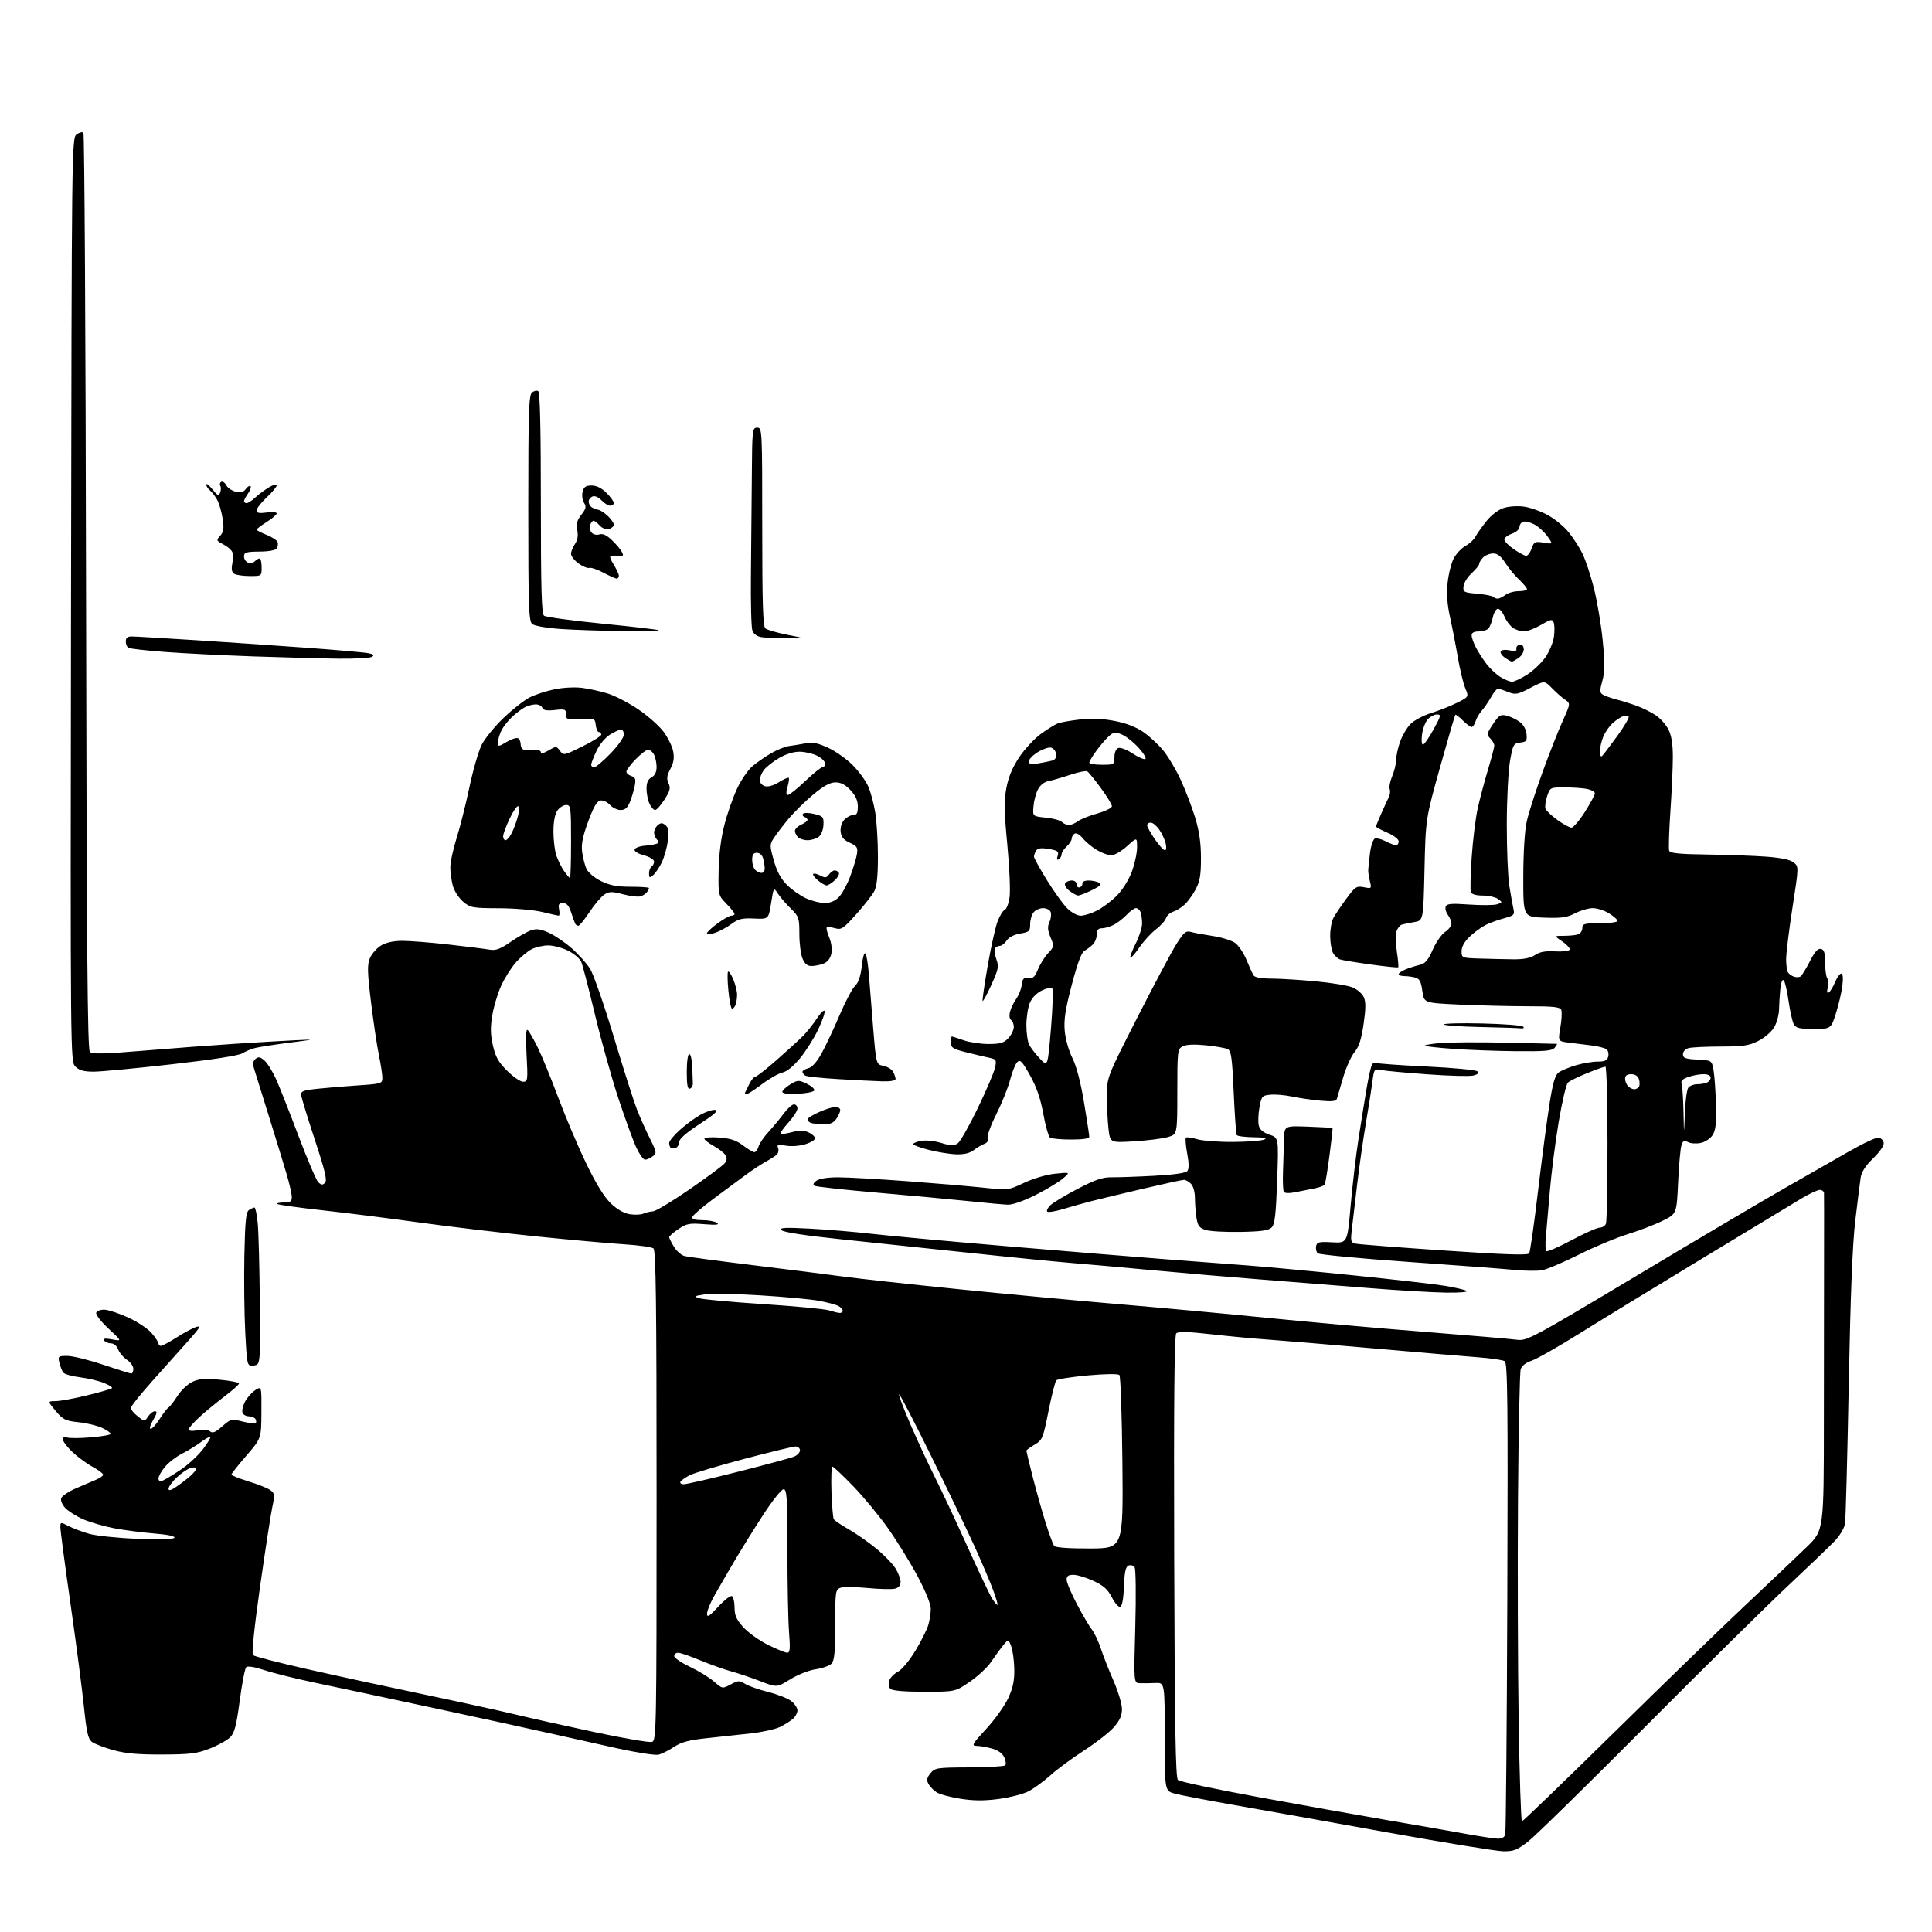 <?xml version="1.0" encoding="UTF-8" standalone="no"?>
<svg 
  version="1.1" 
  xmlns="http://www.w3.org/2000/svg" 
  xmlns:xlink="http://www.w3.org/1999/xlink" 
  xmlns:svg="http://www.w3.org/2000/svg"
  xmlns:rdf="http://www.w3.org/1999/02/22-rdf-syntax-ns#"
  xmlns:cc="http://creativecommons.org/ns#"
  xmlns:dc="http://purl.org/dc/elements/1.1/"
  viewBox="0 0 768 768"
  width="768"
  height="768"
>
<style>svg {background-color: white; }</style>"
<path stroke="none" fill="black" fill-rule="evenodd" d="M597.41,735.90C594.71,735.84 574.05,732.47 551.50,728.41C528.95,724.34 501.63,719.46 490.79,717.56C479.94,715.65 469.26,713.61 467.04,713.01C463.00,711.92 463.00,711.92 463.00,690.38C463.00,668.85 463.00,668.85 459.25,669.02C457.19,669.12 454.42,669.15 453.09,669.10C450.68,669.00 450.68,669.00 451.29,646.72C451.62,634.46 451.51,623.82 451.04,623.07C450.58,622.32 449.50,621.98 448.64,622.31C447.46,622.76 447.02,624.75 446.79,630.62C446.61,635.49 446.06,638.49 445.30,638.74C444.65,638.95 443.16,637.27 442.00,634.99C440.37,631.81 438.69,630.30 434.69,628.44C431.84,627.11 428.26,626.02 426.75,626.01C424.69,626.00 424.00,626.49 424.00,627.95C424.00,629.03 425.83,633.38 428.07,637.64C430.31,641.89 432.98,646.43 434.01,647.74C435.04,649.05 436.65,652.45 437.59,655.31C438.53,658.16 440.80,663.95 442.65,668.16C444.49,672.38 446.00,677.42 446.00,679.38C446.00,681.95 445.11,683.94 442.77,686.61C441.00,688.63 435.71,692.75 431.02,695.78C426.34,698.80 420.27,703.27 417.55,705.72C414.83,708.16 410.89,711.03 408.80,712.10C406.71,713.17 401.43,714.52 397.07,715.11C391.32,715.88 387.14,715.87 381.82,715.04C377.80,714.42 373.51,713.25 372.29,712.45C371.07,711.65 369.61,710.14 369.05,709.09C368.27,707.64 368.47,706.64 369.87,704.91C371.62,702.75 372.41,702.63 385.28,702.57C392.73,702.53 399.17,702.16 399.58,701.75C399.99,701.34 399.82,699.91 399.21,698.56C398.50,697.00 396.74,695.74 394.30,695.07C392.21,694.49 389.45,694.01 388.16,694.01C386.09,694.00 386.54,693.22 392.05,687.25C395.47,683.54 399.41,678.02 400.80,675.00C402.70,670.85 403.29,668.00 403.19,663.39C403.12,660.03 402.56,655.98 401.95,654.39C400.85,651.50 400.85,651.50 398.67,654.19C397.48,655.66 395.35,658.59 393.94,660.69C392.53,662.78 388.76,666.30 385.56,668.50C379.75,672.50 379.75,672.50 367.42,672.50C359.47,672.50 354.69,672.09 353.95,671.35C353.31,670.71 353.10,669.26 353.47,668.09C353.84,666.93 355.39,665.33 356.93,664.54C358.49,663.73 361.54,660.07 363.88,656.19C366.18,652.39 368.50,647.76 369.03,645.90C369.56,644.04 370.00,641.13 370.00,639.43C370.00,637.62 367.81,632.27 364.68,626.42C361.75,620.97 356.49,612.45 352.99,607.50C349.49,602.55 343.26,595.01 339.14,590.75C335.02,586.49 331.32,583.00 330.92,583.00C330.51,583.00 330.33,587.49 330.52,592.98C330.71,598.48 331.13,603.40 331.45,603.92C331.78,604.45 334.47,606.27 337.44,607.96C340.40,609.66 345.34,613.11 348.40,615.64C351.47,618.16 354.88,621.69 355.99,623.48C357.09,625.27 358.00,627.69 358.00,628.85C358.00,630.21 357.20,631.16 355.75,631.52C354.51,631.83 349.59,631.71 344.81,631.25C340.02,630.79 335.19,630.76 334.06,631.17C332.12,631.89 332.00,632.72 332.00,645.90C332.00,657.02 331.69,660.16 330.49,661.37C329.66,662.20 326.84,663.19 324.24,663.56C321.62,663.94 317.11,665.72 314.16,667.54C308.82,670.84 308.82,670.84 302.16,668.27C298.50,666.86 293.26,665.09 290.52,664.35C287.77,663.60 282.29,661.64 278.34,660.00C274.38,658.35 270.43,657.00 269.57,657.00C268.71,657.00 268.00,657.59 268.00,658.32C268.00,659.04 270.80,660.95 274.22,662.57C277.64,664.18 281.95,666.82 283.80,668.43C287.17,671.36 287.17,671.36 290.47,669.58C293.47,667.97 293.99,667.95 296.14,669.34C297.44,670.18 301.55,671.63 305.28,672.57C309.01,673.50 313.17,675.13 314.53,676.20C315.89,677.27 317.00,678.94 317.00,679.92C317.00,680.89 316.21,682.38 315.25,683.22C314.29,684.07 312.02,685.51 310.20,686.43C308.39,687.35 303.21,688.52 298.70,689.03C294.19,689.54 286.27,690.40 281.10,690.94C273.86,691.70 270.84,692.50 267.93,694.43C265.86,695.80 263.11,697.18 261.83,697.51C260.54,697.83 253.20,696.71 245.50,695.02C237.80,693.33 225.65,690.62 218.50,689.00C211.35,687.38 190.65,682.87 172.50,678.98C154.35,675.08 133.20,670.58 125.50,668.97C117.80,667.36 108.64,665.09 105.15,663.92C101.27,662.63 98.43,662.17 97.87,662.73C97.36,663.24 96.20,669.23 95.29,676.06C93.97,685.97 93.21,688.88 91.50,690.59C90.33,691.76 86.70,693.77 83.44,695.06C78.33,697.07 75.69,697.40 64.50,697.45C54.89,697.49 49.81,697.03 45.00,695.69C41.42,694.70 37.64,693.24 36.58,692.46C35.00,691.29 34.42,688.75 33.36,678.41C32.64,671.47 30.25,653.10 28.03,637.59C25.81,622.07 24.00,608.38 24.00,607.17C24.00,604.99 24.06,604.98 27.25,606.63C29.04,607.55 32.75,608.95 35.50,609.72C38.25,610.50 46.85,611.39 54.61,611.70C63.54,612.06 68.94,611.90 69.33,611.27C69.71,610.65 66.61,610.00 61.23,609.57C56.43,609.18 49.28,608.25 45.34,607.50C41.39,606.74 35.93,605.16 33.18,603.98C30.44,602.80 27.20,600.77 25.97,599.47C24.66,598.07 24.00,596.45 24.36,595.50C24.70,594.62 27.34,592.87 30.24,591.61C33.13,590.35 36.74,588.80 38.25,588.18C39.76,587.55 41.00,586.67 41.00,586.21C41.00,585.75 39.09,584.32 36.75,583.05C34.41,581.77 30.81,579.12 28.75,577.16C26.69,575.20 25.00,572.96 25.00,572.19C25.00,571.31 25.60,571.02 26.62,571.41C27.51,571.75 31.78,571.73 36.12,571.37C40.45,571.01 44.00,570.38 44.00,569.97C44.00,569.56 42.46,568.50 40.59,567.61C38.71,566.72 34.52,565.71 31.29,565.37C26.01,564.82 25.06,564.36 22.14,560.88C18.89,557.00 18.89,557.00 22.19,556.96C24.01,556.94 29.65,555.90 34.71,554.66C39.78,553.42 44.18,552.15 44.50,551.83C44.82,551.51 43.37,550.56 41.27,549.73C39.18,548.89 34.90,547.88 31.76,547.49C28.63,547.10 25.66,546.26 25.17,545.64C24.68,545.01 23.98,543.26 23.62,541.75C22.99,539.12 23.12,539.00 26.78,539.00C28.89,539.00 35.28,540.58 41.00,542.50C46.72,544.42 51.75,546.00 52.20,546.00C52.64,546.00 53.00,545.15 53.00,544.12C53.00,543.08 51.85,541.48 50.46,540.56C49.06,539.65 47.49,537.79 46.98,536.45C46.43,535.00 45.25,534.00 44.08,534.00C43.00,534.00 41.80,533.49 41.41,532.86C40.91,532.04 41.80,531.92 44.61,532.44C48.50,533.15 48.50,533.15 43.14,528.16C40.19,525.42 37.99,522.57 38.24,521.84C38.51,521.09 39.99,520.56 41.61,520.63C43.20,520.71 47.47,522.13 51.09,523.80C54.71,525.47 58.88,528.25 60.34,529.99C61.80,531.73 63.00,533.57 63.00,534.08C63.00,534.58 63.44,535.00 63.98,535.00C64.52,535.00 67.33,533.49 70.23,531.64C73.13,529.79 76.61,527.93 77.97,527.50C80.02,526.86 79.55,527.72 75.19,532.61C72.31,535.85 65.92,543.00 60.98,548.50C56.05,554.00 52.01,559.03 52.01,559.68C52.00,560.33 53.23,561.82 54.74,563.01C57.48,565.16 57.48,565.16 58.86,563.08C59.62,561.94 60.85,561.00 61.59,561.00C62.58,561.00 62.39,561.93 60.87,564.50C59.73,566.42 59.29,568.00 59.89,568.00C60.49,568.00 62.09,566.24 63.45,564.08C64.81,561.93 66.41,559.87 67.00,559.50C67.59,559.13 69.20,557.06 70.57,554.88C71.94,552.71 74.57,550.22 76.41,549.34C79.06,548.08 81.36,547.89 87.38,548.46C91.57,548.85 95.00,549.53 95.00,549.97C95.00,550.40 92.41,552.71 89.25,555.10C86.09,557.48 81.59,561.19 79.25,563.34C76.91,565.49 75.00,567.70 75.00,568.24C75.00,568.83 76.44,568.95 78.58,568.55C80.72,568.15 82.69,568.32 83.49,568.99C84.51,569.84 85.65,569.37 88.33,567.01C91.73,564.03 91.99,563.97 96.46,565.09C99.00,565.73 101.33,566.00 101.64,565.69C101.95,565.39 101.90,564.65 101.54,564.07C101.18,563.48 99.99,563.00 98.91,563.00C97.82,563.00 96.69,562.37 96.40,561.59C96.10,560.81 96.54,558.86 97.38,557.24C98.21,555.62 100.04,553.55 101.44,552.63C103.98,550.97 103.98,550.97 103.92,561.39C103.86,571.81 103.86,571.81 97.93,578.66C94.67,582.42 92.01,585.79 92.00,586.15C92.00,586.51 95.04,587.73 98.75,588.86C102.46,589.99 106.37,591.55 107.44,592.33C109.21,593.63 109.28,594.22 108.24,599.13C107.61,602.08 105.42,616.32 103.37,630.77C101.08,646.90 100.00,657.39 100.57,657.94C101.08,658.44 110.72,660.93 122.00,663.48C133.28,666.04 154.05,670.54 168.17,673.49C182.28,676.44 198.71,680.04 204.67,681.48C210.62,682.92 224.92,686.11 236.44,688.56C247.95,691.01 258.19,692.76 259.19,692.44C260.92,691.89 261.00,687.63 261.00,594.56C261.00,517.90 260.73,497.04 259.75,496.26C259.06,495.72 253.78,494.98 248.01,494.62C242.25,494.25 226.50,492.84 213.01,491.47C199.53,490.09 178.79,487.63 166.93,485.99C155.06,484.34 137.59,482.14 128.11,481.10C118.62,480.05 110.59,478.93 110.26,478.60C109.94,478.27 111.09,478.00 112.83,478.00C115.40,478.00 116.00,477.60 116.00,475.86C116.00,474.68 115.06,470.52 113.90,466.61C112.75,462.70 109.57,452.30 106.82,443.50C104.08,434.70 101.46,426.29 101.00,424.80C100.40,422.86 100.57,421.77 101.60,420.91C102.74,419.97 103.48,420.12 105.16,421.61C106.33,422.65 108.40,425.98 109.76,429.00C111.12,432.02 115.11,442.14 118.63,451.48C122.15,460.81 125.69,469.12 126.50,469.93C127.66,471.09 128.25,471.15 129.19,470.21C130.13,469.27 129.26,465.54 125.21,453.25C122.36,444.59 119.91,436.61 119.76,435.52C119.53,433.77 120.29,433.44 126.00,432.82C129.57,432.43 136.89,431.81 142.25,431.46C151.62,430.84 152.00,430.72 152.00,428.47C152.00,427.18 151.37,423.06 150.60,419.32C149.83,415.57 148.42,406.10 147.47,398.27C146.02,386.35 145.95,383.53 147.04,380.90C147.76,379.18 149.73,376.92 151.42,375.89C153.45,374.65 156.38,374.01 160.01,374.00C163.03,374.00 171.36,374.67 178.51,375.48C185.65,376.29 192.90,377.20 194.61,377.50C197.07,377.93 198.81,377.29 202.96,374.43C205.85,372.45 209.48,370.38 211.04,369.84C213.25,369.07 214.82,369.28 218.19,370.79C220.56,371.85 224.68,374.66 227.34,377.03C230.01,379.40 233.26,383.04 234.58,385.12C235.89,387.21 240.13,399.39 244.00,412.21C247.86,425.02 251.99,437.98 253.18,441.00C254.36,444.02 256.66,449.17 258.27,452.43C261.06,458.06 261.12,458.44 259.42,459.68C258.43,460.41 257.08,461.00 256.42,461.00C255.76,461.00 254.21,458.86 252.98,456.25C251.74,453.64 248.53,444.82 245.83,436.67C243.14,428.51 238.93,413.43 236.47,403.17C234.02,392.90 231.57,383.51 231.04,382.29C230.51,381.08 228.22,379.13 225.95,377.98C223.69,376.82 220.15,375.85 218.09,375.82C216.03,375.79 212.99,376.47 211.32,377.33C209.66,378.19 206.81,380.59 205.00,382.65C203.19,384.72 200.60,388.82 199.25,391.76C197.90,394.71 196.31,399.96 195.72,403.45C194.89,408.28 194.94,411.13 195.92,415.51C196.93,420.07 198.10,422.16 201.57,425.63C203.98,428.03 206.83,430.00 207.92,430.00C209.79,430.00 209.86,429.47 209.32,419.25C208.92,411.68 209.06,408.80 209.81,409.50C210.39,410.05 212.19,413.20 213.81,416.50C215.43,419.80 219.11,428.80 221.99,436.50C224.88,444.20 229.84,455.90 233.03,462.50C236.83,470.40 240.15,475.79 242.73,478.28C245.23,480.70 247.97,482.28 250.28,482.66C252.28,482.98 254.72,482.89 255.71,482.45C256.69,482.01 258.42,481.60 259.55,481.53C260.67,481.47 267.23,477.53 274.10,472.79C280.98,468.05 287.24,463.42 288.00,462.50C289.00,461.30 289.10,460.37 288.36,459.17C287.79,458.25 285.68,456.60 283.67,455.50C281.65,454.40 280.00,453.11 280.00,452.63C280.00,452.15 282.66,451.95 285.90,452.19C290.34,452.51 292.68,453.28 295.34,455.31C297.28,456.79 299.32,458.00 299.87,458.00C300.42,458.00 301.17,456.99 301.54,455.75C301.91,454.51 303.68,451.93 305.46,450.00C307.24,448.07 309.94,444.81 311.47,442.75C312.99,440.69 314.86,439.00 315.62,439.00C316.38,439.00 317.00,439.73 317.00,440.63C317.00,441.52 315.39,444.04 313.42,446.22C311.45,448.40 310.06,450.39 310.32,450.65C310.58,450.92 312.61,450.64 314.82,450.05C317.79,449.25 319.51,449.27 321.42,450.14C322.84,450.79 324.00,451.85 324.00,452.50C324.00,453.15 322.20,454.22 319.99,454.89C317.71,455.57 314.41,455.79 312.33,455.40C309.21,454.82 308.77,454.95 309.30,456.35C309.65,457.25 309.38,458.46 308.72,459.05C308.05,459.63 306.10,460.87 304.38,461.80C302.67,462.74 299.11,465.07 296.49,467.00C293.86,468.93 288.09,473.20 283.66,476.50C279.23,479.80 275.43,483.06 275.22,483.75C274.95,484.62 276.16,485.00 279.17,485.02C281.55,485.02 284.18,485.51 285.00,486.10C286.10,486.88 284.73,487.02 279.91,486.63C274.04,486.16 272.91,486.38 269.66,488.59C267.64,489.95 266.00,491.39 266.00,491.79C266.01,492.18 266.86,493.90 267.91,495.62C268.95,497.33 270.87,499.00 272.15,499.31C273.44,499.63 285.75,501.27 299.50,502.95C313.25,504.63 329.45,506.67 335.50,507.49C341.55,508.31 362.02,510.55 381.00,512.47C399.98,514.39 428.77,517.08 445.00,518.45C461.23,519.82 488.00,522.29 504.50,523.94C521.00,525.59 548.90,528.07 566.50,529.45C584.10,530.84 600.43,532.23 602.79,532.55C606.97,533.12 608.10,532.52 651.29,506.69C675.60,492.14 702.02,476.53 710.00,472.00C717.98,467.47 729.15,461.09 734.82,457.83C740.50,454.56 745.90,452.03 746.81,452.20C747.73,452.38 748.63,453.31 748.81,454.28C749.02,455.33 747.35,457.78 744.64,460.42C741.58,463.39 739.97,465.88 739.64,468.15C739.37,469.99 738.42,477.57 737.53,485.00C736.40,494.35 735.60,514.48 734.91,550.50C734.36,579.10 733.70,603.92 733.43,605.66C733.15,607.47 731.36,610.46 729.22,612.69C727.18,614.82 718.75,622.89 710.50,630.63C702.25,638.37 676.83,663.47 654.00,686.42C631.17,709.36 610.21,729.90 607.41,732.07C602.99,735.48 601.67,735.99 597.41,735.90zM595.18,730.89C596.95,730.96 598.03,730.40 598.36,729.25C598.63,728.29 599.00,685.75 599.18,634.72C599.45,557.15 599.28,541.79 598.14,541.09C597.38,540.62 592.66,539.93 587.64,539.55C582.61,539.17 563.88,537.58 546.00,536.01C528.12,534.44 509.23,532.86 504.00,532.50C498.77,532.15 488.69,531.20 481.58,530.40C472.31,529.35 468.35,529.25 467.58,530.02C466.82,530.79 466.58,557.03 466.76,618.78C466.97,686.84 467.30,706.71 468.26,707.59C468.94,708.21 483.23,711.25 500.00,714.33C516.77,717.42 539.95,721.56 551.50,723.54C563.05,725.51 577.00,727.95 582.50,728.95C588.00,729.95 593.71,730.82 595.18,730.89zM605.00,724.00C605.39,724.00 621.85,708.12 641.60,688.70C661.34,669.29 685.14,646.23 694.49,637.45C703.83,628.68 714.51,618.54 718.24,614.92C725.00,608.34 725.00,608.34 725.02,564.42C725.02,540.27 725.06,510.38 725.09,498.00C725.12,485.62 725.11,474.94 725.07,474.25C725.03,473.56 724.28,473.00 723.40,473.00C722.52,473.00 719.26,474.53 716.15,476.39C713.04,478.26 695.42,488.91 677.00,500.06C658.58,511.21 636.52,524.69 628.00,530.01C619.48,535.33 610.86,540.23 608.86,540.89C606.62,541.62 604.94,542.94 604.50,544.29C604.11,545.51 603.63,568.55 603.43,595.50C603.23,622.45 603.35,662.39 603.69,684.25C604.03,706.11 604.62,724.00 605.00,724.00zM312.90,656.98C314.04,657.00 314.18,655.46 313.65,648.75C313.30,644.21 313.01,629.59 313.01,616.25C313.00,595.25 312.80,592.00 311.48,592.00C310.65,592.00 306.97,596.61 303.32,602.25C299.66,607.89 294.42,616.33 291.67,621.00C288.92,625.67 285.41,631.75 283.86,634.50C282.31,637.25 281.05,640.40 281.06,641.50C281.07,643.09 282.00,642.50 285.52,638.68C287.96,636.03 290.42,634.14 290.98,634.49C291.54,634.83 292.00,636.89 292.00,639.06C292.00,642.15 292.75,643.82 295.47,646.84C297.39,648.96 301.77,652.10 305.22,653.82C308.68,655.55 312.13,656.97 312.90,656.98zM396.51,638.00C396.76,638.00 396.02,635.41 394.85,632.25C393.69,629.09 390.49,621.55 387.76,615.50C385.03,609.45 377.18,593.09 370.33,579.15C363.48,565.20 357.66,554.01 357.40,554.27C357.14,554.53 359.25,560.09 362.09,566.62C364.93,573.15 369.29,582.55 371.78,587.50C374.28,592.45 380.03,604.73 384.57,614.79C389.11,624.85 393.55,634.19 394.44,635.54C395.32,636.89 396.25,638.00 396.51,638.00zM433.20,615.55C446.50,615.50 446.50,615.50 446.17,581.50C445.99,562.80 445.45,547.09 444.97,546.60C444.45,546.06 439.37,546.12 432.44,546.75C426.03,547.34 420.40,548.20 419.92,548.68C419.45,549.15 418.04,554.67 416.79,560.95C414.63,571.78 414.36,572.45 411.26,574.27C409.47,575.33 408.00,576.41 408.00,576.67C408.00,576.93 409.13,581.61 410.52,587.09C411.91,592.56 414.21,600.74 415.63,605.27C417.05,609.80 418.60,613.97 419.06,614.55C419.58,615.18 425.10,615.57 433.20,615.55zM70.25,590.90C72.04,589.68 74.51,587.77 75.75,586.66C76.99,585.56 78.00,584.25 78.00,583.76C78.00,583.27 76.99,583.17 75.75,583.54C74.51,583.92 72.04,585.61 70.25,587.31C68.46,589.00 67.00,591.01 67.00,591.76C67.00,592.75 67.91,592.51 70.25,590.90zM271.85,590.00C272.93,590.00 282.75,587.74 293.66,584.97C304.57,582.21 314.51,579.52 315.75,578.99C316.99,578.47 318.00,577.36 318.00,576.52C318.00,575.68 317.21,575.00 316.24,575.00C315.28,575.00 306.08,577.23 295.80,579.95C285.51,582.67 275.76,585.59 274.11,586.44C272.47,587.29 270.85,588.44 270.50,588.99C270.16,589.55 270.77,590.00 271.85,590.00zM64.58,588.61C65.45,588.27 68.62,586.37 71.64,584.37C74.65,582.37 78.67,578.69 80.57,576.21C82.47,573.72 83.82,571.49 83.58,571.24C83.33,571.00 81.64,571.92 79.82,573.28C77.99,574.65 74.64,576.70 72.38,577.84C70.11,578.98 67.07,581.32 65.63,583.03C64.18,584.75 63.00,586.84 63.00,587.68C63.00,588.67 63.56,589.00 64.58,588.61zM100.86,542.81C98.21,543.11 98.21,543.11 97.50,529.81C97.11,522.49 96.95,508.72 97.14,499.21C97.43,485.21 97.79,481.75 99.00,480.98C99.83,480.46 100.80,480.02 101.17,480.02C101.54,480.01 102.12,482.81 102.45,486.25C102.79,489.69 103.16,503.75 103.28,517.50C103.50,542.50 103.50,542.50 100.86,542.81zM333.75,521.91C334.44,521.96 335.00,521.57 335.00,521.04C335.00,520.50 334.21,519.65 333.25,519.13C332.28,518.61 328.79,517.69 325.50,517.08C322.20,516.47 311.62,515.49 302.00,514.91C292.38,514.33 282.48,514.18 280.00,514.56C275.94,515.19 275.74,515.34 278.00,516.08C279.38,516.54 290.85,517.59 303.50,518.41C316.15,519.24 327.85,520.35 329.50,520.88C331.15,521.40 333.06,521.87 333.75,521.91zM575.00,513.84C569.77,513.78 555.60,512.94 543.50,511.97C531.40,510.99 512.05,509.46 500.50,508.56C488.95,507.66 470.27,506.06 459.00,505.00C447.73,503.95 432.88,502.62 426.00,502.06C419.12,501.49 400.68,499.66 385.00,497.98C369.32,496.31 346.47,493.90 334.20,492.62C320.15,491.16 311.46,489.83 310.70,489.03C309.73,487.99 311.88,487.87 322.00,488.40C328.88,488.77 340.12,489.71 347.00,490.51C353.88,491.30 378.40,493.55 401.50,495.50C424.60,497.45 452.27,499.72 463.00,500.54C473.73,501.36 488.57,502.48 496.00,503.04C503.43,503.59 522.55,505.38 538.50,507.02C554.45,508.65 570.65,510.51 574.50,511.15C578.35,511.79 582.17,512.68 583.00,513.12C583.85,513.59 580.40,513.90 575.00,513.84zM613.00,504.93C611.08,505.27 606.12,505.21 602.00,504.80C597.88,504.39 578.81,502.96 559.63,501.61C540.45,500.26 524.32,498.72 523.79,498.19C523.25,497.65 522.97,496.38 523.17,495.36C523.48,493.75 524.33,493.54 529.57,493.83C535.60,494.16 535.60,494.16 536.90,479.33C537.62,471.17 539.03,459.10 540.06,452.50C541.08,445.90 542.53,436.87 543.29,432.42C544.05,427.98 545.00,423.81 545.40,423.16C545.81,422.50 546.53,422.21 547.01,422.51C547.49,422.80 556.52,423.45 567.07,423.95C577.62,424.45 586.72,425.32 587.27,425.87C587.96,426.56 587.45,427.10 585.69,427.54C584.26,427.90 576.07,427.69 567.50,427.06C558.92,426.44 550.63,425.68 549.06,425.36C546.28,424.81 546.20,424.91 545.53,430.15C545.15,433.09 543.99,440.45 542.96,446.50C541.93,452.55 540.42,463.12 539.59,470.00C538.77,476.88 537.80,485.07 537.44,488.20C536.81,493.63 536.90,493.93 539.14,494.40C540.44,494.67 556.28,495.89 574.34,497.11C598.74,498.76 607.36,499.04 607.88,498.19C608.27,497.56 609.85,486.42 611.39,473.42C612.94,460.43 614.99,444.82 615.96,438.74C617.27,430.46 618.18,427.34 619.59,426.31C620.62,425.56 623.69,424.28 626.41,423.47C629.14,422.66 633.03,422.00 635.06,422.00C637.90,422.00 638.89,421.54 639.28,420.04C639.56,418.96 639.28,417.65 638.65,417.13C638.02,416.61 635.36,415.92 632.75,415.59C630.14,415.27 626.05,414.76 623.66,414.46C619.32,413.92 619.32,413.92 620.26,408.45C620.78,405.44 620.95,402.30 620.63,401.49C620.17,400.28 617.67,400.00 607.28,400.00C600.25,399.99 588.09,399.70 580.26,399.34C566.03,398.69 566.03,398.69 565.40,393.93C564.90,390.21 564.30,389.05 562.63,388.60C561.46,388.28 559.49,388.02 558.25,388.01C557.01,388.01 556.00,387.66 556.00,387.24C556.00,386.83 557.24,385.97 558.75,385.35C560.26,384.72 562.77,383.92 564.32,383.57C566.54,383.06 567.65,381.77 569.54,377.51C570.86,374.53 573.08,371.34 574.47,370.43C575.86,369.52 576.99,368.03 576.97,367.13C576.95,366.24 576.31,364.67 575.54,363.65C574.77,362.64 574.38,361.16 574.69,360.38C575.13,359.22 576.91,359.07 584.03,359.57C588.86,359.91 593.84,359.87 595.10,359.47C597.29,358.77 597.30,358.69 595.50,357.37C594.46,356.62 591.73,356.00 589.42,356.00C586.78,356.00 585.02,355.49 584.69,354.63C584.40,353.88 584.54,347.69 585.01,340.88C585.47,334.07 586.54,325.35 587.38,321.50C588.22,317.65 590.06,310.71 591.46,306.07C592.85,301.44 594.00,297.08 594.00,296.40C594.00,295.71 593.28,294.42 592.39,293.53C590.91,292.06 591.00,291.60 593.47,287.87C595.79,284.36 596.50,283.90 598.82,284.46C600.30,284.80 602.62,285.90 604.00,286.89C605.54,288.00 606.62,289.88 606.81,291.78C607.08,294.50 606.79,294.89 604.31,295.18C601.67,295.48 601.42,295.92 600.25,302.50C599.57,306.35 598.99,317.61 598.97,327.51C598.96,337.42 599.40,348.44 599.96,352.01C600.52,355.58 601.26,359.71 601.59,361.18C602.16,363.67 601.88,363.95 597.85,365.04C595.46,365.68 592.15,366.89 590.50,367.72C588.85,368.55 586.04,370.61 584.25,372.31C582.14,374.31 581.00,376.34 581.00,378.10C581.00,380.77 581.09,380.81 588.25,381.04C592.24,381.16 598.20,381.30 601.50,381.34C605.65,381.38 608.32,380.86 610.17,379.64C612.09,378.37 614.34,377.96 618.17,378.19C621.10,378.36 623.70,378.05 623.94,377.50C624.18,376.95 622.88,375.49 621.04,374.25C617.70,372.00 617.70,372.00 621.77,372.00C624.01,372.00 626.55,371.73 627.42,371.39C628.29,371.06 629.00,369.93 629.00,368.89C629.00,367.22 629.80,367.00 636.00,367.00C639.85,367.00 643.00,366.59 643.00,366.08C643.00,365.58 641.48,364.23 639.63,363.08C637.78,361.94 634.87,361.00 633.16,361.00C631.46,361.00 628.30,361.92 626.14,363.04C622.93,364.72 620.72,365.03 613.86,364.79C605.50,364.50 605.50,364.50 605.53,348.50C605.55,338.88 606.09,330.12 606.90,326.52C607.63,323.23 610.45,314.46 613.15,307.02C615.85,299.58 619.47,290.38 621.20,286.57C624.33,279.63 624.33,279.63 622.05,278.07C620.80,277.21 618.47,275.15 616.87,273.50C613.96,270.51 613.96,270.51 608.37,273.43C603.35,276.06 602.47,276.23 599.64,275.13C597.91,274.46 596.11,273.82 595.63,273.70C595.16,273.59 593.88,275.07 592.79,277.00C591.70,278.93 590.00,281.40 589.02,282.50C588.04,283.60 586.92,285.51 586.55,286.75C586.17,287.99 585.47,289.00 584.98,289.00C584.49,289.00 582.92,287.83 581.48,286.39C580.05,284.96 578.72,283.95 578.52,284.15C578.32,284.35 575.58,293.73 572.44,305.01C566.72,325.50 566.72,325.50 566.26,345.72C565.80,365.95 565.80,365.95 562.15,366.55C560.14,366.88 557.93,367.34 557.23,367.56C556.53,367.78 555.59,368.92 555.16,370.11C554.72,371.29 554.77,374.94 555.26,378.21C555.76,381.49 556.01,384.33 555.81,384.52C555.62,384.71 550.75,384.21 544.98,383.41C539.22,382.61 533.71,381.71 532.75,381.41C531.79,381.11 530.50,379.93 529.88,378.78C529.27,377.64 528.77,374.59 528.77,372.00C528.77,369.41 529.34,366.22 530.05,364.90C530.75,363.58 533.06,360.15 535.17,357.28C538.72,352.46 539.27,352.10 542.16,352.68C545.20,353.29 545.27,353.23 544.58,350.40C544.19,348.81 543.88,346.82 543.89,346.00C543.90,345.18 544.21,342.10 544.59,339.17C544.96,336.23 545.84,333.61 546.54,333.34C547.25,333.08 549.19,333.56 550.86,334.43C552.53,335.29 554.37,336.00 554.95,336.00C555.53,336.00 556.00,335.31 556.00,334.46C556.00,333.60 554.04,332.09 551.50,331.00C549.02,329.94 547.00,328.84 547.00,328.56C547.00,328.28 547.96,325.90 549.13,323.28C550.30,320.65 551.64,317.73 552.11,316.79C552.58,315.85 552.72,314.44 552.42,313.66C552.12,312.87 552.58,310.55 553.44,308.49C554.30,306.44 555.00,303.52 555.00,302.00C555.00,300.49 555.69,297.29 556.54,294.89C557.39,292.49 559.22,289.33 560.62,287.88C562.02,286.42 565.71,284.43 568.83,283.47C571.95,282.50 576.62,280.66 579.20,279.36C583.90,277.01 583.90,277.01 582.47,273.58C581.68,271.70 580.35,266.18 579.51,261.33C578.68,256.47 577.27,249.22 576.38,245.20C575.27,240.15 574.99,235.95 575.46,231.56C575.83,228.07 576.94,223.71 577.92,221.88C578.91,220.05 581.02,217.82 582.61,216.95C584.20,216.07 585.95,214.46 586.50,213.37C587.05,212.29 588.98,209.54 590.78,207.27C592.72,204.82 595.53,202.65 597.66,201.95C599.69,201.28 603.19,201.03 605.73,201.38C608.20,201.71 612.47,203.22 615.22,204.72C617.97,206.22 621.70,209.26 623.49,211.47C625.29,213.69 627.76,217.48 628.97,219.90C630.19,222.31 632.27,228.54 633.58,233.73C634.90,238.92 636.48,248.34 637.10,254.65C637.98,263.66 637.95,267.11 636.95,270.66C635.89,274.46 635.91,275.33 637.09,276.09C637.87,276.59 640.30,277.47 642.50,278.04C644.70,278.60 648.39,279.76 650.69,280.60C653.00,281.43 656.37,283.12 658.19,284.33C660.01,285.55 662.29,288.11 663.25,290.02C664.45,292.42 664.99,295.83 664.98,301.00C664.98,305.12 664.53,314.89 664.00,322.71C663.47,330.52 663.25,337.50 663.53,338.21C663.90,339.17 667.77,339.55 678.76,339.69C686.87,339.80 697.45,340.18 702.27,340.55C708.11,340.99 711.72,341.77 713.05,342.86C715.06,344.50 715.06,344.51 712.53,360.86C711.14,369.85 710.01,379.08 710.02,381.36C710.02,383.64 710.36,385.98 710.77,386.57C711.17,387.16 712.22,387.91 713.09,388.23C713.97,388.55 715.14,388.52 715.71,388.16C716.28,387.80 717.94,385.11 719.42,382.19C721.31,378.43 722.60,376.97 723.80,377.21C725.13,377.48 725.50,378.64 725.50,382.53C725.50,385.26 725.88,388.09 726.34,388.81C726.81,389.53 726.90,391.25 726.55,392.64C726.14,394.29 726.28,394.94 726.98,394.52C727.56,394.16 728.68,392.32 729.46,390.43C730.25,388.54 731.36,387.00 731.93,387.00C732.57,387.00 732.75,388.78 732.39,391.75C732.08,394.36 730.92,399.31 729.83,402.75C727.84,409.00 727.84,409.00 720.95,409.00C715.19,409.00 713.90,408.69 713.04,407.08C712.48,406.02 711.55,401.87 710.98,397.85C710.41,393.83 709.54,390.14 709.05,389.65C708.53,389.13 707.97,390.57 707.71,393.13C707.46,395.53 707.23,399.21 707.20,401.29C707.16,403.38 706.31,406.53 705.30,408.29C704.27,410.08 701.50,412.49 699.02,413.75C695.25,415.66 692.97,416.00 684.04,416.01C678.24,416.02 672.49,416.30 671.25,416.63C669.95,416.98 669.00,418.01 669.00,419.07C669.00,420.60 669.95,420.95 674.74,421.20C680.47,421.50 680.47,421.50 681.17,425.50C681.56,427.70 681.98,433.84 682.12,439.15C682.31,446.65 682.01,449.34 680.75,451.26C679.85,452.63 677.74,454.00 675.99,454.35C674.25,454.70 672.00,454.54 670.99,453.99C669.49,453.19 668.99,453.43 668.40,455.25C667.99,456.49 667.40,463.12 667.08,470.00C666.50,482.50 666.50,482.50 661.00,485.24C657.98,486.75 651.67,489.17 647.00,490.62C642.33,492.07 633.55,495.74 627.50,498.79C621.45,501.83 614.92,504.59 613.00,504.93zM624.69,493.00C629.84,490.25 634.89,488.00 635.92,488.00C636.95,488.00 638.06,487.29 638.39,486.42C638.73,485.55 639.00,471.15 639.00,454.42C639.00,437.69 638.63,424.00 638.17,424.00C637.72,424.00 634.45,425.16 630.92,426.58C627.39,428.00 623.94,429.70 623.26,430.36C622.57,431.02 620.93,438.07 619.59,446.03C618.26,453.99 616.68,466.35 616.08,473.50C615.48,480.65 614.77,488.79 614.51,491.59C614.24,494.39 614.32,496.98 614.68,497.34C615.04,497.70 619.54,495.75 624.69,493.00zM493.22,489.70C487.32,489.81 481.10,489.48 479.38,488.96C476.80,488.17 476.16,487.36 475.64,484.26C475.30,482.19 475.02,478.62 475.01,476.32C475.00,473.87 474.35,471.49 473.43,470.57C472.56,469.71 471.33,469.00 470.68,469.00C470.03,468.99 462.75,470.58 454.50,472.51C446.25,474.45 437.02,476.66 434.00,477.43C430.98,478.20 425.91,479.62 422.75,480.58C419.58,481.54 416.68,482.02 416.30,481.64C415.92,481.26 416.49,480.11 417.56,479.08C418.63,478.06 423.51,475.13 428.42,472.57C435.40,468.93 438.34,467.93 441.92,467.99C444.44,468.02 452.00,467.76 458.73,467.40C466.42,467.00 471.34,466.30 471.97,465.53C472.66,464.70 472.65,462.45 471.93,458.56C471.34,455.39 471.12,452.55 471.42,452.24C471.73,451.93 473.73,452.20 475.86,452.84C477.99,453.48 484.40,453.97 490.12,453.93C495.83,453.89 501.40,453.47 502.50,453.00C503.92,452.39 502.69,452.12 498.31,452.07C494.90,452.03 491.90,451.64 491.62,451.20C491.35,450.76 490.81,443.09 490.41,434.15C489.83,420.77 489.42,417.76 488.10,417.07C487.22,416.61 483.28,415.91 479.35,415.52C474.66,415.06 471.49,415.20 470.10,415.94C468.09,417.02 468.00,417.81 468.00,433.99C468.00,450.91 468.00,450.91 464.25,452.00C462.19,452.61 456.18,453.36 450.91,453.69C441.31,454.27 441.31,454.27 440.66,448.89C440.31,445.92 440.01,440.07 440.01,435.87C440.00,428.24 440.00,428.24 452.16,404.37C458.85,391.24 465.85,378.09 467.72,375.15C470.57,370.64 471.46,369.90 473.30,370.44C474.51,370.80 478.43,371.52 482.00,372.06C485.57,372.59 489.62,373.85 491.00,374.86C492.38,375.86 494.40,378.89 495.51,381.59C496.61,384.29 497.88,387.06 498.32,387.75C498.82,388.53 501.45,389.00 505.31,389.00C508.71,389.01 516.66,389.49 522.97,390.08C529.28,390.67 535.91,391.77 537.72,392.53C539.52,393.28 541.50,395.01 542.12,396.37C542.97,398.22 542.95,400.94 542.04,407.13C541.15,413.23 540.19,416.17 538.42,418.27C537.10,419.85 535.08,424.37 533.93,428.32C532.77,432.27 531.65,436.09 531.43,436.80C531.13,437.77 529.43,437.95 524.76,437.52C521.32,437.20 516.25,436.46 513.50,435.88C510.75,435.30 506.93,434.97 505.00,435.16C501.69,435.48 501.46,435.75 500.65,440.25C500.17,442.86 500.06,446.09 500.39,447.42C500.81,449.08 502.15,450.22 504.65,451.05C508.30,452.26 508.30,452.26 507.69,469.30C507.20,482.88 506.76,486.67 505.51,487.93C504.30,489.13 501.44,489.55 493.22,489.70zM400.63,478.88C398.91,478.82 391.88,478.18 385.00,477.46C378.12,476.75 361.78,475.23 348.68,474.10C335.58,472.96 324.37,471.73 323.78,471.36C323.08,470.93 323.35,470.22 324.54,469.35C325.65,468.54 329.04,468.00 333.07,468.00C336.75,468.00 348.92,468.68 360.13,469.51C371.33,470.34 385.07,471.50 390.65,472.09C400.80,473.16 400.80,473.16 407.15,470.17C410.81,468.44 416.05,466.91 419.50,466.56C425.50,465.95 425.50,465.95 422.50,468.50C420.85,469.91 415.96,472.85 411.63,475.03C406.97,477.39 402.49,478.95 400.63,478.88zM515.23,473.86C512.55,474.41 510.73,474.38 510.35,473.76C510.02,473.23 509.87,469.57 510.02,465.64C510.17,461.71 510.35,456.02 510.42,453.00C510.54,447.50 510.54,447.50 520.02,447.86C525.23,448.06 529.59,448.30 529.71,448.40C529.82,448.50 529.28,453.41 528.50,459.31C527.73,465.21 526.86,470.42 526.57,470.88C526.28,471.35 524.58,472.01 522.77,472.36C520.97,472.70 517.58,473.38 515.23,473.86zM380.12,458.85C377.58,458.77 372.69,457.98 369.25,457.10C365.81,456.22 363.00,455.19 363.00,454.80C363.00,454.41 364.46,453.82 366.25,453.50C368.04,453.17 371.61,453.55 374.19,454.34C378.05,455.52 379.21,455.54 380.73,454.47C381.75,453.76 385.37,447.39 388.77,440.32C392.17,433.25 395.24,426.03 395.59,424.28C396.17,421.38 395.98,421.04 393.37,420.50C391.79,420.18 387.69,419.20 384.25,418.34C378.76,416.97 378.00,416.49 378.00,414.39C378.00,413.08 378.17,412.00 378.37,412.00C378.58,412.00 380.66,412.68 383.00,413.50C385.34,414.32 389.82,415.00 392.95,415.00C397.62,415.00 399.05,414.58 400.83,412.69C402.02,411.41 403.00,409.41 403.00,408.24C403.00,407.07 402.51,405.82 401.92,405.45C401.30,405.07 401.12,403.68 401.49,402.20C401.84,400.78 402.96,398.46 403.98,397.03C404.99,395.60 405.98,393.10 406.16,391.47C406.44,389.03 406.91,388.56 408.77,388.82C410.59,389.07 411.36,388.37 412.62,385.32C413.48,383.22 415.30,380.32 416.66,378.88C419.04,376.35 419.08,376.12 417.60,372.59C416.43,369.78 416.33,368.38 417.17,366.53C417.77,365.21 417.99,363.42 417.66,362.56C417.33,361.70 415.98,361.00 414.65,361.00C413.33,361.00 411.63,361.75 410.87,362.66C410.12,363.57 409.50,365.69 409.50,367.38C409.50,370.18 409.15,370.51 405.54,371.10C403.13,371.50 401.02,372.59 400.17,373.88C399.39,375.04 398.16,376.00 397.44,376.00C396.71,376.00 395.84,376.45 395.50,377.01C395.15,377.56 395.41,379.48 396.05,381.27C397.11,384.18 396.90,385.27 394.11,391.42C392.39,395.21 390.82,398.13 390.62,397.91C390.42,397.68 391.31,391.43 392.61,384.00C393.90,376.57 395.67,368.63 396.53,366.34C397.39,364.05 398.68,361.95 399.40,361.68C400.12,361.40 400.99,359.11 401.33,356.58C401.68,354.06 401.27,344.68 400.42,335.75C399.16,322.59 399.09,318.30 400.06,313.18C400.88,308.84 402.49,305.00 405.18,300.97C407.34,297.74 411.22,293.57 413.80,291.71C416.39,289.84 419.40,287.97 420.50,287.55C421.60,287.13 425.54,286.44 429.25,286.01C433.79,285.49 438.29,285.67 442.99,286.57C447.55,287.43 451.54,288.97 454.43,290.95C456.88,292.63 460.47,295.96 462.43,298.35C464.39,300.74 467.52,306.02 469.39,310.10C471.26,314.17 473.83,320.88 475.09,325.00C476.70,330.27 477.39,335.03 477.40,341.00C477.42,347.75 476.99,350.32 475.31,353.50C474.15,355.70 472.14,358.46 470.85,359.64C469.56,360.81 467.51,362.07 466.30,362.44C465.09,362.80 463.84,363.94 463.51,364.96C463.19,365.99 461.38,368.00 459.49,369.44C457.60,370.88 454.65,374.10 452.93,376.60C451.21,379.10 449.60,380.93 449.34,380.67C449.08,380.41 450.02,377.92 451.43,375.13C452.84,372.35 454.00,368.74 454.00,367.12C454.00,365.49 453.73,363.45 453.39,362.58C453.06,361.71 452.24,361.00 451.57,361.00C450.90,361.00 449.26,362.17 447.92,363.60C446.59,365.02 444.28,366.82 442.80,367.60C441.31,368.37 439.18,369.00 438.05,369.00C436.55,369.00 436.00,369.65 436.00,371.43C436.00,372.76 435.29,374.57 434.42,375.44C433.55,376.30 432.06,377.43 431.09,377.95C429.90,378.59 428.29,382.93 426.04,391.50C423.45,401.37 422.85,405.37 423.25,409.87C423.55,413.10 424.88,417.80 426.29,420.58C427.89,423.74 429.56,430.11 430.90,438.13C432.05,445.06 433.00,451.24 433.00,451.86C433.00,452.61 430.51,452.99 425.75,452.98C421.76,452.98 418.01,452.64 417.41,452.23C416.81,451.83 415.60,447.59 414.73,442.80C413.63,436.69 412.05,432.13 409.45,427.47C406.31,421.86 405.52,421.05 404.37,422.20C403.62,422.95 402.33,426.14 401.52,429.28C400.70,432.42 398.23,438.57 396.03,442.95C393.83,447.32 392.29,451.60 392.62,452.44C392.98,453.40 392.50,454.24 391.35,454.66C390.33,455.04 388.43,456.16 387.12,457.17C385.50,458.41 383.24,458.95 380.12,458.85zM268.60,456.32C267.83,456.62 266.93,456.59 266.60,456.26C266.27,455.94 266.00,455.07 266.00,454.33C266.00,453.60 267.87,451.31 270.15,449.25C272.43,447.19 276.11,444.47 278.33,443.20C280.55,441.94 283.25,441.04 284.33,441.20C285.74,441.42 284.01,442.98 278.14,446.79C272.80,450.27 270.00,452.72 270.00,453.94C270.00,454.95 269.37,456.03 268.60,456.32zM669.75,442.55C669.93,437.63 670.57,433.02 671.16,432.30C671.76,431.59 673.28,431.00 674.54,431.00C675.80,431.00 677.55,430.73 678.42,430.39C679.29,430.06 680.00,429.16 680.00,428.39C680.00,427.53 678.92,427.00 677.15,427.00C675.58,427.00 672.85,427.50 671.09,428.12C668.91,428.88 668.06,429.71 668.44,430.70C668.75,431.51 669.09,436.51 669.21,441.83C669.41,451.50 669.41,451.50 669.75,442.55zM327.19,446.92C325.16,446.88 322.94,446.62 322.25,446.34C321.56,446.06 321.00,445.44 321.00,444.96C321.00,444.49 323.08,443.17 325.63,442.05C328.17,440.92 331.10,440.00 332.13,440.00C333.16,440.00 334.00,440.57 334.00,441.28C334.00,441.98 333.30,443.56 332.44,444.78C331.29,446.43 329.93,446.98 327.19,446.92zM296.69,435.00C296.22,435.00 296.00,434.66 296.20,434.25C296.40,433.84 297.18,432.26 297.94,430.75C298.70,429.24 299.74,428.00 300.26,428.00C300.78,428.00 304.64,424.97 308.85,421.26C313.06,417.56 317.71,413.32 319.18,411.84C320.66,410.36 323.12,407.27 324.65,404.96C326.17,402.65 327.59,401.27 327.80,401.90C328.01,402.52 326.85,405.83 325.23,409.26C323.60,412.69 320.37,417.81 318.05,420.64C315.45,423.80 312.77,426.00 311.09,426.33C309.59,426.63 305.93,428.70 302.96,430.94C299.99,433.17 297.17,435.00 296.69,435.00zM317.17,434.80C313.30,434.98 311.00,434.70 311.00,434.03C311.00,433.45 312.41,432.11 314.13,431.07C317.08,429.28 317.47,429.26 320.65,430.77C322.51,431.66 323.88,432.86 323.69,433.44C323.50,434.02 320.56,434.63 317.17,434.80zM274.25,432.75C273.33,433.06 273.00,431.31 273.00,426.08C273.00,422.03 273.43,419.00 274.00,419.00C274.55,419.00 275.07,421.25 275.17,424.00C275.26,426.75 275.37,429.75 275.42,430.67C275.46,431.58 274.94,432.52 274.25,432.75zM649.64,433.00C650.32,433.00 651.16,432.55 651.51,431.99C651.85,431.44 651.84,430.09 651.50,428.99C651.09,427.72 649.98,427.00 648.43,427.00C646.76,427.00 646.00,427.56 646.00,428.80C646.00,429.79 646.54,431.14 647.20,431.80C647.86,432.46 648.96,433.00 649.64,433.00zM350.75,429.85C347.86,429.77 340.04,429.37 333.36,428.97C326.68,428.58 320.72,427.94 320.11,427.57C319.50,427.19 319.00,426.51 319.00,426.05C319.00,425.59 320.05,424.95 321.33,424.63C322.80,424.26 324.73,422.11 326.58,418.77C328.18,415.87 331.40,409.05 333.72,403.60C336.04,398.16 338.83,392.88 339.92,391.86C341.26,390.61 342.12,388.06 342.59,383.92C343.00,380.26 343.59,378.34 344.07,379.12C344.51,379.82 345.11,383.57 345.40,387.45C345.69,391.33 346.46,400.94 347.11,408.80C348.29,423.11 348.29,423.11 351.18,423.69C352.77,424.00 354.51,425.08 355.04,426.07C355.57,427.06 356.00,428.35 356.00,428.93C356.00,429.57 353.89,429.94 350.75,429.85zM37.25,426.00C33.32,426.00 31.50,425.50 29.98,423.98C27.98,421.98 27.97,421.29 28.23,238.40C28.50,57.84 28.53,54.82 30.45,53.42C31.52,52.63 32.74,52.34 33.16,52.76C33.58,53.18 34.06,135.29 34.21,235.21C34.44,376.60 34.77,417.17 35.72,418.12C36.68,419.08 41.26,418.98 57.22,417.64C68.37,416.71 84.70,415.48 93.50,414.91C102.30,414.34 113.10,413.70 117.50,413.50C125.48,413.13 125.48,413.13 115.00,414.48C109.22,415.23 103.15,416.17 101.50,416.57C99.85,416.98 97.52,417.95 96.32,418.72C94.97,419.60 84.28,421.26 68.32,423.06C54.12,424.67 40.14,425.99 37.25,426.00zM417.77,408.88C418.47,400.50 418.70,393.30 418.27,392.87C417.85,392.45 415.98,392.84 414.12,393.74C412.08,394.73 410.20,396.67 409.37,398.66C408.62,400.46 408.00,404.45 408.00,407.53C408.00,410.61 408.50,414.11 409.12,415.32C409.74,416.52 411.65,418.99 413.37,420.81C416.50,424.12 416.50,424.12 417.77,408.88zM602.63,417.86C594.86,417.78 583.62,417.36 577.66,416.93C571.70,416.51 566.62,415.95 566.37,415.70C566.12,415.45 568.74,414.97 572.20,414.64C575.67,414.31 587.50,414.23 598.50,414.46C609.50,414.70 618.67,414.91 618.87,414.94C619.08,414.97 618.68,415.68 618.00,416.50C616.99,417.72 614.09,417.97 602.63,417.86zM604.45,408.78C603.38,408.66 596.09,408.42 588.25,408.25C580.41,408.08 574.00,407.62 574.00,407.22C574.00,406.81 580.86,406.64 589.25,406.84C597.64,407.03 604.93,407.59 605.45,408.09C606.03,408.65 605.64,408.91 604.45,408.78zM291.02,401.00C290.60,401.00 289.94,397.81 289.56,393.90C289.17,390.00 289.11,386.56 289.42,386.25C289.72,385.94 290.65,387.32 291.49,389.31C292.32,391.31 293.00,394.04 293.00,395.39C293.00,396.73 292.73,398.55 292.39,399.42C292.06,400.29 291.44,401.00 291.02,401.00zM322.56,384.00C320.93,384.00 319.87,383.11 319.00,380.99C318.31,379.34 317.75,374.95 317.76,371.24C317.76,364.89 317.57,364.31 314.36,361.18C312.49,359.35 310.19,356.69 309.25,355.25C307.54,352.65 307.54,352.65 306.52,359.03C305.50,365.40 305.50,365.40 299.78,365.13C295.02,364.90 293.50,365.27 290.78,367.29C288.97,368.63 286.04,370.21 284.25,370.81C282.46,371.41 281.00,371.51 281.00,371.03C281.00,370.56 282.89,368.78 285.20,367.09C287.51,365.39 289.98,364.00 290.70,364.00C291.41,364.00 292.00,363.68 292.00,363.30C292.00,362.91 290.54,361.08 288.75,359.24C285.50,355.88 285.50,355.88 285.67,345.97C285.79,339.60 286.61,333.11 287.99,327.78C289.17,323.23 291.47,316.72 293.08,313.33C294.70,309.93 297.41,305.99 299.10,304.57C300.79,303.15 304.11,300.85 306.48,299.46C308.85,298.07 312.08,296.77 313.65,296.56C315.22,296.36 318.16,295.88 320.19,295.50C323.04,294.96 325.10,295.36 329.19,297.24C332.11,298.59 336.48,301.67 338.90,304.09C341.33,306.52 344.11,310.30 345.09,312.51C346.07,314.71 347.35,319.43 347.93,323.01C348.51,326.58 348.99,334.45 348.99,340.50C348.99,348.13 348.55,352.35 347.55,354.26C346.76,355.77 343.54,359.89 340.40,363.39C335.20,369.21 334.45,369.70 331.92,368.98C330.40,368.54 328.93,368.40 328.66,368.67C328.39,368.94 328.83,370.75 329.64,372.69C330.52,374.80 330.85,377.39 330.46,379.16C330.05,381.04 328.91,382.46 327.34,383.06C325.98,383.58 323.83,384.00 322.56,384.00zM229.92,368.00C229.48,368.00 228.93,367.66 228.69,367.25C228.46,366.84 227.72,364.81 227.05,362.75C226.18,360.04 225.28,359.00 223.81,359.00C222.17,359.00 221.86,359.49 222.24,361.50C222.51,362.88 222.45,363.99 222.11,363.98C221.78,363.98 218.80,363.32 215.50,362.52C212.17,361.72 204.52,361.06 198.33,361.04C187.82,361.00 186.97,360.85 184.11,358.44C182.43,357.03 180.60,354.21 180.03,352.19C179.47,350.16 179.01,346.84 179.01,344.80C179.00,342.77 180.12,337.56 181.49,333.22C182.86,328.88 185.16,319.75 186.60,312.93C188.04,306.10 190.24,298.49 191.50,296.01C192.76,293.53 196.66,288.75 200.17,285.39C203.67,282.03 208.33,278.37 210.52,277.25C212.71,276.14 217.16,274.68 220.42,274.01C223.79,273.31 228.53,273.07 231.42,273.44C234.21,273.80 238.80,274.81 241.61,275.69C244.42,276.56 249.81,279.35 253.59,281.89C257.36,284.42 261.91,288.42 263.69,290.77C265.46,293.13 267.23,296.68 267.60,298.68C268.09,301.31 267.78,303.25 266.48,305.66C265.07,308.28 264.91,309.51 265.75,311.34C266.62,313.27 266.35,314.40 264.15,317.83C262.69,320.12 261.01,321.99 260.41,321.99C259.81,322.00 258.80,320.85 258.16,319.45C257.52,318.05 257.00,315.37 257.00,313.49C257.00,311.09 257.60,309.75 259.00,309.00C260.32,308.29 261.00,306.91 261.00,304.90C261.00,303.23 260.53,301.00 259.96,299.93C259.40,298.87 258.36,298.00 257.67,298.00C256.97,298.00 254.74,299.71 252.70,301.79C250.67,303.88 249.00,306.10 249.00,306.72C249.00,307.35 249.88,308.15 250.96,308.49C252.56,309.00 252.82,309.71 252.33,312.31C252.00,314.06 251.14,316.96 250.42,318.75C249.45,321.15 248.47,322.00 246.71,322.00C245.39,322.00 243.48,321.08 242.46,319.96C241.44,318.83 239.75,318.04 238.70,318.21C237.30,318.42 235.97,320.69 233.83,326.50C231.64,332.43 231.01,335.57 231.40,338.62C231.69,340.89 232.46,343.92 233.12,345.36C233.80,346.85 236.28,348.94 238.90,350.24C242.40,351.96 245.24,352.50 250.75,352.50C254.73,352.50 257.99,352.73 257.98,353.00C257.98,353.27 257.64,353.98 257.23,354.57C256.83,355.16 255.73,355.93 254.79,356.28C253.85,356.62 250.70,356.28 247.79,355.52C243.21,354.32 242.20,354.33 240.24,355.60C239.00,356.40 236.35,359.52 234.35,362.53C232.35,365.54 230.36,368.00 229.92,368.00zM429.62,364.00C430.97,364.00 433.88,363.08 436.08,361.96C438.28,360.84 441.81,358.19 443.93,356.07C446.14,353.86 448.67,349.83 449.89,346.58C451.05,343.47 452.00,339.09 452.00,336.85C452.00,332.77 452.00,332.77 448.00,336.38C445.80,338.37 442.98,340.00 441.75,340.00C440.51,339.99 437.93,339.05 436.00,337.89C434.07,336.73 431.56,334.64 430.42,333.23C429.21,331.76 427.84,330.98 427.17,331.40C426.52,331.79 426.00,332.70 426.00,333.40C426.00,334.11 425.10,335.50 424.00,336.50C422.90,337.50 422.00,338.89 422.00,339.60C422.00,340.30 421.50,341.19 420.89,341.57C420.16,342.02 420.00,341.57 420.43,340.22C420.99,338.46 420.51,338.09 416.91,337.49C413.88,336.97 412.52,337.15 411.89,338.14C411.42,338.89 411.02,339.95 411.02,340.50C411.01,341.06 413.30,345.23 416.11,349.78C418.91,354.33 422.55,359.39 424.18,361.03C425.87,362.72 428.22,364.00 429.62,364.00zM327.80,358.98C329.93,358.99 331.91,358.18 333.40,356.69C334.68,355.42 336.72,351.70 337.95,348.44C339.18,345.17 340.39,341.15 340.65,339.50C341.05,336.88 340.68,336.31 337.80,335.00C335.37,333.90 334.41,332.75 334.18,330.66C333.98,328.98 334.56,327.04 335.58,325.91C336.53,324.86 338.14,324.00 339.15,324.00C340.59,324.00 341.00,323.24 341.00,320.61C341.00,318.24 340.12,316.27 338.10,314.11C336.08,311.95 334.27,311.00 332.15,311.00C329.97,311.00 327.44,312.39 323.26,315.86C320.04,318.54 315.59,322.93 313.36,325.61C311.13,328.30 308.53,331.71 307.58,333.18C305.95,335.72 305.95,336.19 307.60,342.07C308.81,346.37 310.41,349.34 312.82,351.75C314.73,353.67 318.14,356.07 320.40,357.09C322.65,358.12 325.98,358.97 327.80,358.98zM428.56,355.98C427.98,355.97 426.42,355.13 425.11,354.11C423.77,353.09 423.02,351.77 423.42,351.14C423.80,350.51 424.99,350.00 426.06,350.00C427.16,350.00 428.00,350.68 428.00,351.58C428.00,352.45 428.56,352.96 429.25,352.71C429.94,352.46 430.39,351.74 430.25,351.12C430.11,350.50 431.23,350.01 432.75,350.02C434.26,350.02 436.13,350.43 436.90,350.92C437.96,351.59 437.23,352.33 433.96,353.90C431.58,355.06 429.15,355.99 428.56,355.98zM328.56,351.97C327.98,351.95 326.42,351.04 325.11,349.94C323.79,348.85 322.97,347.70 323.27,347.39C323.58,347.09 324.84,347.38 326.09,348.05C327.96,349.05 328.55,348.97 329.53,347.63C330.19,346.73 331.21,346.00 331.80,346.00C332.40,346.00 333.14,346.42 333.46,346.94C333.78,347.46 333.05,348.81 331.83,349.94C330.62,351.07 329.15,351.99 328.56,351.97zM226.57,349.00C226.81,349.00 227.00,342.48 227.00,334.50C227.00,320.81 226.89,320.00 225.06,320.00C223.99,320.00 222.41,321.00 221.56,322.22C220.56,323.65 220.00,326.65 220.00,330.57C220.00,333.94 220.52,338.23 221.15,340.10C221.79,341.97 223.17,344.74 224.22,346.25C225.27,347.76 226.33,349.00 226.57,349.00zM259.57,347.94C258.23,349.06 258.00,348.94 258.00,347.18C258.00,346.05 258.45,344.84 259.00,344.50C259.55,344.16 260.00,343.25 260.00,342.48C260.00,341.69 258.24,340.60 255.94,339.98C253.57,339.35 252.03,338.39 252.26,337.69C252.48,337.04 254.19,336.37 256.08,336.21C257.96,336.05 260.14,335.70 260.92,335.43C262.00,335.05 262.06,334.66 261.17,333.77C260.53,333.13 260.00,331.85 260.00,330.92C260.00,330.00 260.68,328.68 261.50,328.00C262.70,327.00 263.31,327.02 264.57,328.06C265.80,329.08 265.99,330.44 265.45,334.43C265.07,337.22 263.95,341.11 262.95,343.07C261.96,345.03 260.44,347.22 259.57,347.94zM302.70,347.00C303.42,347.00 303.99,346.21 303.99,345.25C303.98,344.29 303.70,342.49 303.37,341.25C303.02,339.93 301.99,339.00 300.88,339.00C299.49,339.00 299.00,339.72 299.00,341.80C299.00,343.34 299.54,345.14 300.20,345.80C300.86,346.46 301.98,347.00 302.70,347.00zM463.07,338.00C463.62,338.00 463.75,336.82 463.37,335.25C463.01,333.74 461.84,331.26 460.79,329.75C459.73,328.24 458.22,327.00 457.43,327.00C456.64,327.00 456.00,327.48 456.00,328.07C456.00,328.66 457.37,331.13 459.05,333.57C460.72,336.01 462.53,338.00 463.07,338.00zM200.97,334.00C201.51,334.00 202.59,332.76 203.36,331.25C204.14,329.74 205.24,326.82 205.81,324.76C206.37,322.70 206.46,320.78 206.00,320.50C205.53,320.21 204.00,322.43 202.58,325.43C201.16,328.42 200.00,331.58 200.00,332.44C200.00,333.30 200.44,334.00 200.97,334.00zM321.01,334.00C319.57,334.00 317.86,333.46 317.20,332.80C316.54,332.14 316.00,331.01 316.00,330.28C316.00,329.55 317.12,328.44 318.50,327.82C319.88,327.19 321.00,326.34 321.00,325.92C321.00,325.51 320.44,324.97 319.75,324.72C319.06,324.47 318.84,323.91 319.26,323.46C319.67,323.02 321.70,323.07 323.76,323.59C327.23,324.46 327.49,324.78 327.33,327.97C327.23,329.95 326.41,331.96 325.39,332.70C324.41,333.42 322.44,334.00 321.01,334.00zM624.68,329.00C625.43,329.00 627.84,326.19 630.02,322.75C632.20,319.31 633.99,315.99 633.99,315.38C634.00,314.76 632.59,313.97 630.88,313.62C629.16,313.28 625.14,313.00 621.95,313.00C616.20,313.00 616.15,313.03 614.99,316.54C614.34,318.49 614.06,320.72 614.36,321.50C614.66,322.28 616.79,324.29 619.10,325.96C621.41,327.63 623.92,329.00 624.68,329.00zM424.95,327.97C425.80,327.95 427.38,327.27 428.45,326.47C429.52,325.66 433.00,324.26 436.20,323.37C439.39,322.47 442.00,321.17 442.00,320.48C442.00,319.79 440.01,316.52 437.58,313.22C435.15,309.92 432.74,306.96 432.21,306.63C431.69,306.31 428.61,306.93 425.38,308.01C422.15,309.09 418.27,310.22 416.77,310.50C415.11,310.82 413.47,312.13 412.58,313.84C411.78,315.38 410.99,318.42 410.82,320.57C410.50,324.50 410.50,324.50 415.73,325.03C418.60,325.31 421.50,326.10 422.18,326.78C422.85,327.45 424.10,327.99 424.95,327.97zM313.23,316.00C313.83,316.00 316.91,313.52 320.09,310.50C323.26,307.48 326.33,305.00 326.93,305.00C327.52,305.00 328.00,304.34 328.00,303.53C328.00,302.71 326.62,301.34 324.93,300.46C323.24,299.59 320.10,298.85 317.96,298.82C315.49,298.78 312.44,299.72 309.58,301.40C307.11,302.85 304.40,305.02 303.55,306.24C302.70,307.45 302.00,309.21 302.00,310.16C302.00,311.10 302.91,312.15 304.02,312.50C305.27,312.90 307.36,312.32 309.57,310.96C311.51,309.76 313.30,308.97 313.54,309.20C313.77,309.44 313.55,311.07 313.05,312.82C312.42,315.01 312.48,316.00 313.23,316.00zM236.19,305.00C236.85,305.00 239.77,302.53 242.69,299.52C245.61,296.51 248.00,293.13 248.00,292.02C248.00,290.91 247.49,290.00 246.87,290.00C246.25,290.00 244.27,290.91 242.47,292.02C240.61,293.17 238.30,295.96 237.10,298.51C235.95,300.97 235.00,303.43 235.00,303.99C235.00,304.55 235.54,305.00 236.19,305.00zM412.75,303.46C414.81,303.11 417.31,302.60 418.31,302.33C419.48,302.00 420.01,301.07 419.81,299.67C419.64,298.49 418.71,297.37 417.74,297.18C416.77,297.00 414.41,297.82 412.49,299.01C410.57,300.19 409.00,301.82 409.00,302.63C409.00,303.76 409.84,303.95 412.75,303.46zM438.00,304.00C442.90,304.00 443.00,303.94 443.00,300.97C443.00,299.17 443.62,297.70 444.52,297.35C445.36,297.03 447.87,297.97 450.09,299.44C452.32,300.92 454.63,301.96 455.24,301.75C455.85,301.55 454.69,299.55 452.66,297.31C450.64,295.07 447.62,292.67 445.96,291.98C443.34,290.90 442.68,290.98 440.83,292.62C439.66,293.65 437.42,296.26 435.85,298.40C434.28,300.55 433.00,302.68 433.00,303.15C433.00,303.62 435.25,304.00 438.00,304.00zM636.93,300.45C637.44,299.93 640.12,296.39 642.88,292.58C645.65,288.78 647.69,285.31 647.42,284.88C647.16,284.44 646.16,284.36 645.22,284.69C644.27,285.03 642.43,286.24 641.12,287.40C639.81,288.55 638.13,290.95 637.37,292.72C636.62,294.49 636.00,297.17 636.00,298.67C636.00,300.36 636.35,301.04 636.93,300.45zM218.07,298.31C221.06,296.55 221.19,296.55 222.59,298.46C224.00,300.38 224.19,300.34 231.52,296.72C235.63,294.68 239.00,292.56 239.00,292.01C239.00,291.45 238.58,291.00 238.07,291.00C237.55,291.00 236.99,289.76 236.82,288.25C236.51,285.56 236.37,285.51 230.75,285.84C225.38,286.15 225.00,286.03 225.00,283.96C225.00,281.93 224.63,281.78 220.56,282.24C217.36,282.60 215.97,282.36 215.59,281.37C215.30,280.62 214.12,280.00 212.97,280.00C211.81,280.00 209.89,280.50 208.68,281.12C207.48,281.74 205.22,283.43 203.66,284.87C202.10,286.32 200.19,288.72 199.41,290.20C198.63,291.69 198.00,293.81 198.00,294.92C198.00,296.93 198.00,296.93 201.47,294.89C203.37,293.76 205.40,293.13 205.97,293.48C206.54,293.83 207.00,294.99 207.00,296.06C207.00,297.18 207.74,298.07 208.75,298.16C209.71,298.24 211.51,298.22 212.75,298.12C213.99,298.01 215.00,298.42 215.00,299.02C215.00,299.66 216.28,299.36 218.07,298.31zM565.64,296.00C566.13,296.00 568.02,293.30 569.84,290.00C572.82,284.57 572.95,284.00 571.22,284.00C570.17,284.00 568.53,284.87 567.57,285.92C566.61,286.98 565.58,289.68 565.28,291.92C564.98,294.17 565.14,296.00 565.64,296.00zM601.05,271.00C601.91,271.00 604.61,269.73 607.05,268.18C609.50,266.62 612.78,263.50 614.34,261.25C615.89,258.99 617.41,255.33 617.71,253.12C618.01,250.91 617.97,248.36 617.62,247.46C617.07,246.01 616.47,246.12 612.57,248.41C610.13,249.83 607.09,251.00 605.79,251.00C604.50,251.00 602.51,250.34 601.36,249.54C600.21,248.74 598.71,246.71 598.02,245.04C597.32,243.37 596.17,242.00 595.46,242.00C594.74,242.00 593.85,243.46 593.46,245.25C593.08,247.04 592.32,249.06 591.76,249.75C591.21,250.44 589.46,251.00 587.88,251.00C585.95,251.00 585.00,251.51 585.00,252.55C585.00,253.40 585.74,255.54 586.65,257.30C587.55,259.06 589.46,262.04 590.89,263.91C592.32,265.79 594.84,268.15 596.49,269.16C598.15,270.17 600.20,270.99 601.05,271.00zM601.00,263.00C600.69,263.00 599.44,262.29 598.21,261.43C596.97,260.57 596.24,259.42 596.58,258.87C596.92,258.33 598.51,258.17 600.12,258.53C602.23,258.99 602.98,258.81 602.78,257.90C602.63,257.19 603.19,256.47 604.03,256.28C604.99,256.07 605.63,256.70 605.72,257.96C605.81,259.07 604.90,260.66 603.71,261.49C602.53,262.32 601.31,263.00 601.00,263.00zM134.50,261.83C127.90,261.75 112.60,261.34 100.50,260.92C88.40,260.49 72.55,259.70 65.27,259.14C57.99,258.59 51.58,257.86 51.02,257.51C50.46,257.16 50.00,256.01 50.00,254.94C50.00,253.60 50.69,253.00 52.25,253.00C53.49,252.99 65.07,253.67 78.00,254.50C90.93,255.33 110.95,256.70 122.50,257.54C134.05,258.39 144.80,259.33 146.38,259.65C148.52,260.07 148.91,260.44 147.88,261.09C147.12,261.58 141.10,261.91 134.50,261.83zM313.00,253.75C308.88,253.72 304.24,253.51 302.70,253.28C300.98,253.02 299.58,252.02 299.09,250.68C298.64,249.48 298.38,239.28 298.51,228.00C298.63,216.72 298.80,199.06 298.87,188.75C299.00,170.71 299.08,170.00 301.00,170.00C302.97,170.00 303.00,170.67 303.00,209.38C303.00,240.07 303.28,248.99 304.27,249.81C304.98,250.40 308.91,251.53 313.02,252.34C320.50,253.81 320.50,253.81 313.00,253.75zM247.42,250.85C239.21,250.76 228.14,250.39 222.82,250.03C217.28,249.65 212.47,248.80 211.57,248.06C210.19,246.91 210.00,241.46 210.00,202.00C210.00,164.04 210.22,157.06 211.46,156.04C212.26,155.37 213.38,155.12 213.96,155.47C214.66,155.91 215.00,170.58 215.00,199.94C215.00,233.80 215.28,243.98 216.25,244.75C216.94,245.29 227.38,246.72 239.45,247.91C251.53,249.10 261.62,250.28 261.87,250.54C262.13,250.79 255.62,250.93 247.42,250.85zM595.42,237.97C596.01,237.95 597.37,237.28 598.44,236.47C599.51,235.66 601.87,235.00 603.69,235.00C605.51,235.00 607.00,234.63 607.00,234.19C607.00,233.74 605.60,232.05 603.89,230.44C602.17,228.82 599.69,225.81 598.37,223.75C596.69,221.11 595.26,220.00 593.56,220.00C592.23,220.00 590.44,220.71 589.57,221.57C588.71,222.44 588.00,223.59 588.00,224.13C588.00,224.67 586.66,226.33 585.03,227.83C583.39,229.32 581.93,231.66 581.78,233.02C581.52,235.35 581.84,235.53 587.17,236.01C590.29,236.28 593.18,236.85 593.59,237.26C594.00,237.67 594.82,237.99 595.42,237.97zM245.15,230.00C244.68,230.00 242.32,228.95 239.90,227.66C237.48,226.38 234.94,225.51 234.26,225.74C233.59,225.97 231.67,225.19 230.01,224.01C228.36,222.83 227.00,221.09 227.00,220.15C227.00,219.21 227.70,217.45 228.55,216.24C229.58,214.76 229.89,212.94 229.48,210.74C229.01,208.22 229.38,206.78 231.10,204.60C232.94,202.26 233.13,201.43 232.15,199.87C231.50,198.83 231.25,196.86 231.59,195.49C232.08,193.54 232.86,193.00 235.19,193.00C237.13,193.00 239.16,194.01 241.08,195.92C242.68,197.53 244.00,199.33 244.00,199.92C244.00,200.52 243.34,201.00 242.54,201.00C241.74,201.00 240.19,200.04 239.09,198.87C237.94,197.63 236.46,196.99 235.56,197.34C234.70,197.67 234.00,198.60 234.00,199.41C234.00,200.22 234.56,201.23 235.25,201.66C235.94,202.09 237.11,202.54 237.86,202.65C238.61,202.76 240.29,203.87 241.61,205.10C242.92,206.34 244.00,207.89 244.00,208.56C244.00,209.22 243.13,210.00 242.06,210.27C240.90,210.58 239.42,210.02 238.40,208.89C237.46,207.85 236.36,207.00 235.95,207.00C235.55,207.00 234.93,207.73 234.59,208.63C234.25,209.52 234.49,210.88 235.12,211.65C235.80,212.46 237.10,212.79 238.24,212.43C239.58,212.00 241.12,212.69 243.18,214.65C244.83,216.22 246.62,218.32 247.16,219.33C247.96,220.80 247.80,221.11 246.33,220.96C245.32,220.86 243.90,220.82 243.17,220.88C242.19,220.97 242.39,221.89 243.92,224.37C245.06,226.22 246.00,228.25 246.00,228.87C246.00,229.49 245.62,230.00 245.15,230.00zM99.25,228.98C96.64,228.98 93.87,228.57 93.10,228.09C92.15,227.48 91.91,226.22 92.33,224.11C92.67,222.41 92.68,220.33 92.35,219.47C92.02,218.62 90.42,217.24 88.79,216.39C85.96,214.93 85.90,214.77 87.53,212.97C88.89,211.46 89.09,210.11 88.52,206.30C88.13,203.68 87.20,200.36 86.47,198.94C85.73,197.52 84.43,195.77 83.57,195.05C82.70,194.34 82.00,193.25 82.00,192.63C82.01,192.01 83.10,192.85 84.43,194.50C86.50,197.07 86.94,197.25 87.51,195.80C87.88,194.86 87.91,193.66 87.57,193.12C87.24,192.58 87.40,191.87 87.93,191.54C88.46,191.21 89.36,191.80 89.92,192.86C90.49,193.91 92.18,195.08 93.68,195.46C95.70,195.96 96.76,195.68 97.70,194.39C98.40,193.43 99.25,192.92 99.59,193.26C99.93,193.60 99.48,194.90 98.60,196.16C97.72,197.42 97.00,198.79 97.00,199.22C97.00,199.65 97.47,200.00 98.04,200.00C98.62,200.00 100.20,198.97 101.56,197.70C102.93,196.44 105.38,194.62 107.02,193.65C108.66,192.68 110.00,192.36 110.00,192.93C110.00,193.51 108.20,195.67 106.00,197.74C103.80,199.81 102.00,202.12 102.00,202.88C102.00,203.92 103.00,204.13 106.00,203.73C108.20,203.43 110.00,203.59 110.00,204.08C110.00,204.57 108.20,206.11 106.00,207.50C103.80,208.89 102.00,210.25 102.00,210.52C102.00,210.79 103.77,211.72 105.92,212.59C108.08,213.45 110.06,214.72 110.33,215.42C110.60,216.11 110.46,217.25 110.03,217.94C109.55,218.73 106.93,219.23 103.13,219.26C97.83,219.31 97.00,219.58 97.00,221.19C97.00,222.22 97.71,223.33 98.57,223.66C99.43,223.99 100.64,223.76 101.27,223.13C101.89,222.51 102.76,222.00 103.20,222.00C103.64,222.00 104.00,223.57 104.00,225.50C104.00,229.00 104.00,229.00 99.25,228.98zM606.65,220.94C607.29,220.97 608.27,219.67 608.83,218.05C609.79,215.32 610.13,215.15 613.61,215.71C617.36,216.32 617.36,216.32 615.10,213.15C613.86,211.40 611.49,209.27 609.83,208.41C608.17,207.56 606.19,207.10 605.41,207.40C604.63,207.69 604.00,208.65 604.00,209.52C604.00,210.39 602.65,211.57 601.00,212.15C599.35,212.73 598.00,213.77 598.00,214.46C598.00,215.16 599.69,216.89 601.75,218.30C603.81,219.72 606.02,220.91 606.65,220.94z" />

</svg>